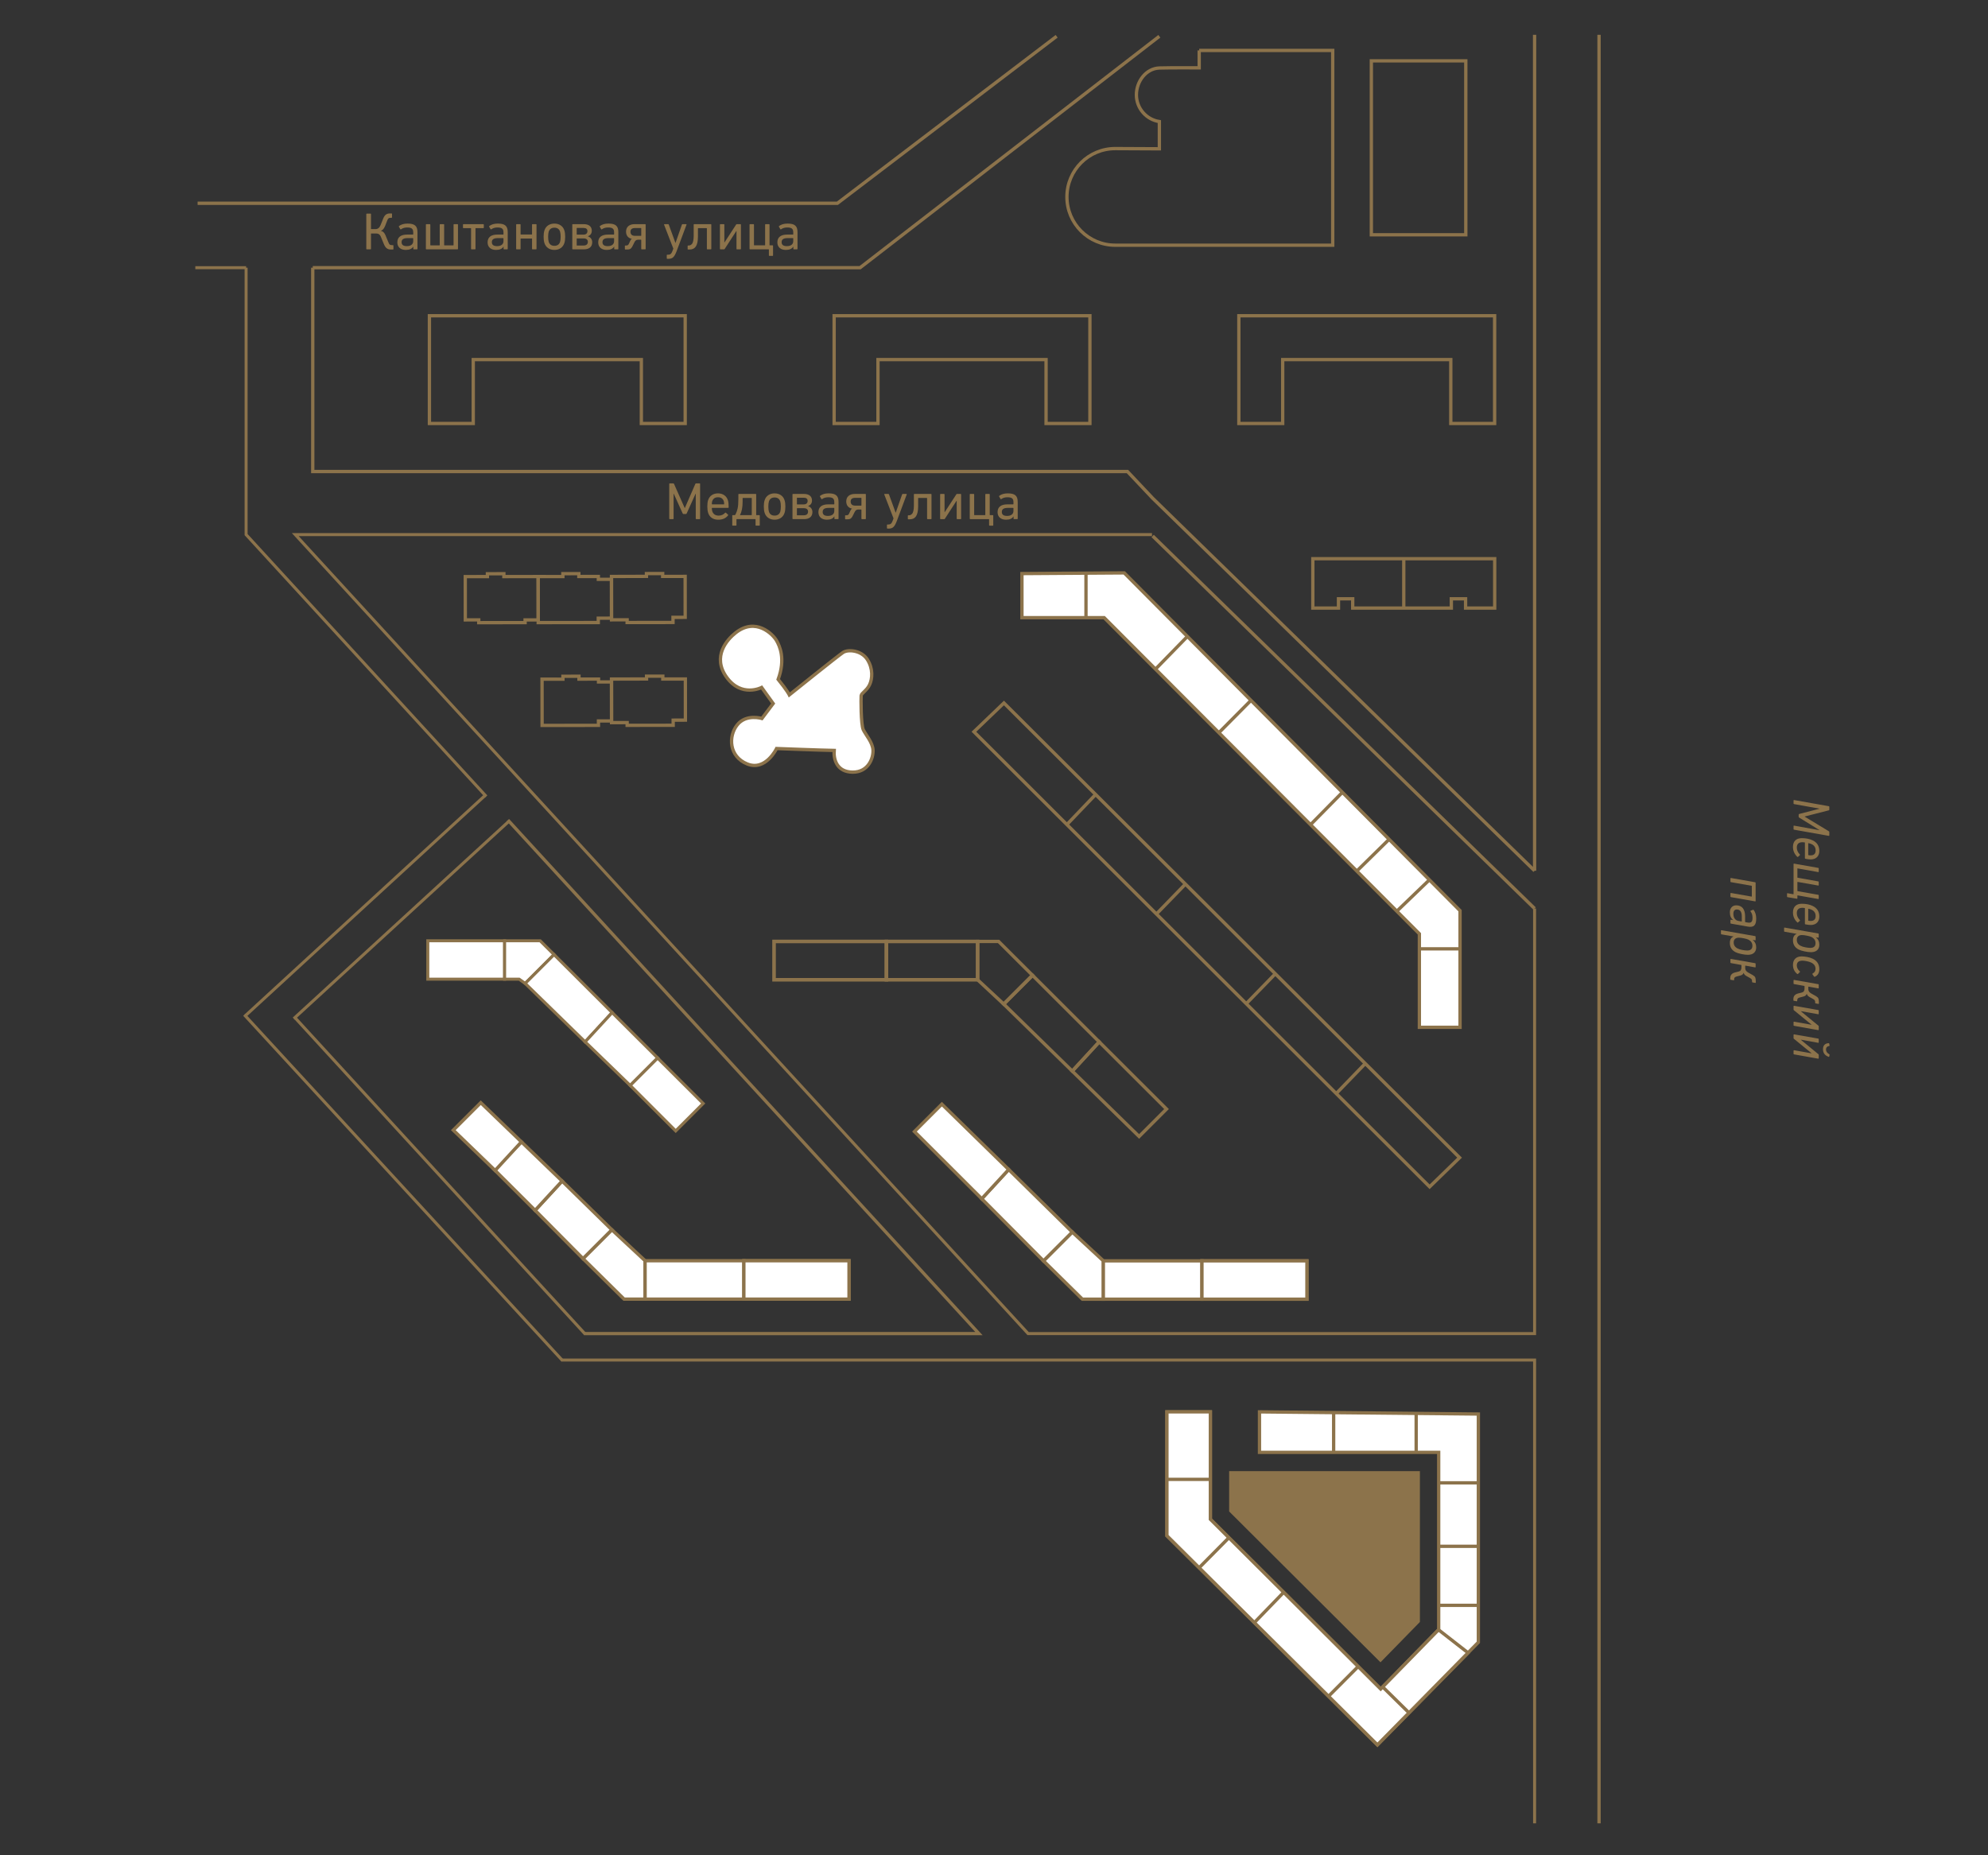 <?xml version="1.0" encoding="UTF-8"?><svg xmlns="http://www.w3.org/2000/svg" width="211.667mm" height="197.556mm" viewBox="0 0 600 560"><rect x="0" y="0" width="600" height="560" fill="#333333" stroke="none"/><defs><style>.cls-1,.cls-2,.cls-3,.cls-4,.cls-5,.cls-6{stroke:#8c734b;stroke-miterlimit:10;}.cls-1,.cls-7,.cls-4,.cls-5,.cls-6{fill:none;}.cls-2,.cls-8,.cls-3{fill:#fff;}.cls-2,.cls-5{stroke-width:.906px;}.cls-9{fill:#8c734b;}.cls-4{stroke-width:1.075px;}.cls-6{stroke-width:.974px;}</style></defs><g id="Layer_1"><path class="cls-8" d="M222.029,191.003c6.096-4.788,11.19.467,12.25,2.211,1.061,1.75,2.843,5.677.577,11.843,2.773,3.45,3.376,4.69,3.376,4.69,0,0,14.634-11.764,16.206-12.804,1.574-1.036,5.598-.624,7.348,2.141,1.748,2.765,1.526,5.775.667,7.595-.857,1.818-2.475,2.51-2.545,3.309-.072.798-.097,8.691.634,10.259.731,1.568,2.815,3.795,2.946,6.145.133,2.35-1.36,6.705-6.141,6.673-4.78-.038-5.799-3.848-5.583-6.552-3.909-.058-17.386-.577-17.386-.577,0,0-3.307,6.914-8.858,4.657-5.553-2.255-5.734-8.368-3.023-11.785,2.706-3.421,7.461-1.938,7.461-1.938l3.395-4.517-3.48-4.848s-6.072,3.156-10.569-3.093c-4.493-6.248.179-11.415,2.725-13.408"/><path class="cls-1" d="M222.029,191.003c6.096-4.788,11.19.467,12.25,2.211,1.061,1.75,2.843,5.677.577,11.843,2.773,3.45,3.376,4.69,3.376,4.69,0,0,14.634-11.764,16.206-12.804,1.574-1.036,5.598-.624,7.348,2.141,1.748,2.765,1.526,5.775.667,7.595-.857,1.818-2.475,2.51-2.545,3.309-.072.798-.097,8.691.634,10.259.731,1.568,2.815,3.795,2.946,6.145.133,2.35-1.36,6.705-6.141,6.673-4.78-.038-5.799-3.848-5.583-6.552-3.909-.058-17.386-.577-17.386-.577,0,0-3.307,6.914-8.858,4.657-5.553-2.255-5.734-8.368-3.023-11.785,2.706-3.421,7.461-1.938,7.461-1.938l3.395-4.517-3.48-4.848s-6.072,3.156-10.569-3.093c-4.493-6.248.179-11.415,2.725-13.408Z"/><polygon class="cls-8" points="308.43 186.439 308.43 173.131 339.307 172.925 440.658 274.884 440.426 310.087 428.876 310.048 428.285 281.764 333.248 186.439 308.43 186.439"/><polygon class="cls-1" points="308.43 186.439 308.43 173.131 339.307 172.925 440.658 274.884 440.658 310.089 428.382 310.089 428.382 281.863 333.248 186.439 308.43 186.439"/><polygon class="cls-1" points="140.424 174.048 147.106 174.039 147.105 173.183 152.071 173.177 152.074 174.037 162.422 174.026 162.438 187.118 158.48 187.122 158.481 187.932 144.489 187.949 144.489 187.105 140.437 187.109 140.424 174.048"/><polygon class="cls-1" points="162.423 174.025 162.438 187.928 180.564 187.911 180.563 186.592 184.565 186.586 184.554 174.859 180.586 174.865 180.587 174.007 174.702 174.012 174.702 173.154 169.881 173.158 169.884 174.034 162.423 174.025"/><polygon class="cls-1" points="184.553 174.001 184.565 187.092 189.276 187.087 189.273 187.902 203.121 187.89 203.121 186.345 206.798 186.339 206.786 173.979 200.001 173.987 200.002 173.126 195.103 173.132 195.104 173.97 184.553 174.001"/><polygon class="cls-1" points="163.595 204.995 163.612 218.963 180.618 218.944 180.618 217.619 184.572 217.618 184.562 205.836 180.641 205.839 180.642 204.977 174.74 204.982 174.738 204.121 169.901 204.126 169.901 205.007 163.595 204.995"/><polygon class="cls-1" points="184.56 204.971 184.573 218.121 189.283 218.114 189.284 218.936 203.173 218.921 203.172 217.372 206.863 217.363 206.85 204.949 200.044 204.956 200.046 204.096 195.134 204.1 195.134 204.942 184.56 204.971"/><polygon class="cls-1" points="293.939 220.873 302.996 212.192 440.52 349.428 431.476 358.229 293.939 220.873"/><polygon class="cls-1" points="442.328 183.541 442.328 180.744 438.029 180.744 438.029 183.541 408.264 183.541 408.264 180.744 403.966 180.744 403.966 183.541 396.226 183.541 396.226 168.641 451.117 168.641 451.117 183.541 442.328 183.541"/><line class="cls-1" x1="423.672" y1="168.641" x2="423.672" y2="183.541"/><polyline class="cls-1" points="59.641 61.35 252.74 61.35 318.906 10.951"/><line class="cls-1" x1="358.373" y1="192.106" x2="348.56" y2="202.163"/><polygon class="cls-7" points="308.43 173.131 339.307 172.925 358.373 192.106 348.623 201.86 333.248 186.439 308.43 186.439 308.43 173.131"/><polyline class="cls-1" points="94.392 80.8 259.585 80.8 349.901 10.951"/><path class="cls-9" d="M110.712,75.264c-.11,0-.158-.048-.158-.158v-10.475c0-.11.048-.158.158-.158h1.096c.111,0,.158.048.158.158v4.428c0,.064.032.096.096.096h1.301c.667,0,1.175-.413,1.508-1.238l.793-1.968c.445-1.095,1.016-1.523,2.031-1.523h.461c.111,0,.158.048.158.159v1.016c0,.095-.047.143-.158.143h-.143c-.699,0-.905.158-1.159.857l-.587,1.507c-.35.889-.777,1.397-1.27,1.54v.062c.571.096,1.016.524,1.333,1.27l.856,2.079c.159.398.302.651.429.762.144.111.381.175.731.175h.237c.111,0,.159.048.159.143v1.016c0,.111-.048.159-.159.159h-.618c-1.032,0-1.619-.477-2.079-1.571l-.952-2.301c-.254-.65-.714-.969-1.364-.969h-1.508c-.064,0-.096.032-.096.096v4.539c0,.11-.047.158-.158.158h-1.096Z"/><path class="cls-9" d="M119.921,73.154c0-1.571,1.062-2.349,2.967-2.349h1.73c.062,0,.095-.032.095-.096v-.555c0-1.08-.444-1.492-1.825-1.492-.714,0-1.333.175-1.841.539-.095.08-.175.065-.222-.016l-.429-.73c-.048-.079-.032-.159.032-.223.635-.491,1.491-.745,2.586-.745,2.158,0,2.983.73,2.983,2.586v5.031c0,.11-.048.158-.158.158h-.936c-.111,0-.158-.048-.158-.158v-.667h-.017c-.412.667-1.158,1-2.253,1-1.523,0-2.555-.81-2.555-2.285ZM124.713,72.804v-.841c0-.064-.032-.096-.095-.096h-1.523c-1.317,0-1.889.365-1.889,1.238,0,.793.523,1.19,1.587,1.19,1.19,0,1.92-.556,1.92-1.492Z"/><path class="cls-9" d="M128.699,75.264c-.111,0-.159-.048-.159-.143v-7.3c0-.111.048-.159.159-.159h1.031c.096,0,.144.048.144.159v6.142c0,.062.031.095.095.095h2.65c.064,0,.095-.032.095-.095v-6.142c0-.111.048-.159.159-.159h1.016c.11,0,.158.048.158.159v6.142c0,.062.032.095.096.095h2.649c.065,0,.096-.032.096-.095v-6.142c0-.111.048-.159.158-.159h1.016c.111,0,.159.048.159.159v7.3c0,.095-.048.143-.159.143h-9.362Z"/><path class="cls-9" d="M142.335,75.264c-.111,0-.158-.048-.158-.143v-6.157c0-.064-.032-.096-.096-.096h-2.189c-.111,0-.159-.048-.159-.158v-.905c0-.095.048-.143.159-.143h5.982c.096,0,.143.048.143.143v.905c0,.11-.047.158-.143.158h-2.269c-.064,0-.095.032-.095.096v6.157c0,.095-.048.143-.159.143h-1.016Z"/><path class="cls-9" d="M147.163,73.154c0-1.571,1.062-2.349,2.967-2.349h1.73c.062,0,.095-.032.095-.096v-.555c0-1.08-.444-1.492-1.825-1.492-.714,0-1.333.175-1.841.539-.095.08-.175.065-.222-.016l-.429-.73c-.048-.079-.032-.159.032-.223.635-.491,1.491-.745,2.586-.745,2.158,0,2.983.73,2.983,2.586v5.031c0,.11-.048.158-.158.158h-.936c-.111,0-.158-.048-.158-.158v-.667h-.017c-.412.667-1.158,1-2.253,1-1.523,0-2.555-.81-2.555-2.285ZM151.955,72.804v-.841c0-.064-.032-.096-.095-.096h-1.523c-1.317,0-1.889.365-1.889,1.238,0,.793.523,1.19,1.587,1.19,1.19,0,1.92-.556,1.92-1.492Z"/><path class="cls-9" d="M155.941,75.264c-.111,0-.159-.048-.159-.143v-7.316c0-.095.048-.143.159-.143h1.031c.096,0,.144.048.144.143v2.889c0,.064.031.096.095.096h3.269c.065,0,.096-.032.096-.096v-2.889c0-.095.048-.143.158-.143h1.032c.11,0,.158.048.158.143v7.316c0,.095-.048.143-.158.143h-1.032c-.11,0-.158-.048-.158-.143v-3.031c0-.064-.031-.096-.096-.096h-3.269c-.064,0-.095.032-.095.096v3.031c0,.095-.048.143-.144.143h-1.031Z"/><path class="cls-9" d="M164.069,71.455c0-.777.08-1.412.254-1.92.397-1.285,1.523-2.047,3-2.047,1.476,0,2.602.762,2.999,2.047.175.508.254,1.143.254,1.92s-.079,1.428-.254,1.935c-.429,1.286-1.523,2.048-2.999,2.048-1.477,0-2.571-.762-3-2.048-.174-.508-.254-1.158-.254-1.935ZM169.211,71.455c0-.65-.064-1.158-.175-1.539-.27-.794-.841-1.19-1.713-1.19-.873,0-1.444.397-1.715,1.19-.11.381-.174.889-.174,1.539s.064,1.174.174,1.555c.271.794.842,1.19,1.715,1.19.872,0,1.443-.397,1.713-1.19.111-.381.175-.904.175-1.555Z"/><path class="cls-9" d="M172.88,75.264c-.111,0-.158-.048-.158-.143v-7.316c0-.095.047-.143.158-.143h3.349c1.507,0,2.38.746,2.38,1.968,0,.825-.381,1.381-1.143,1.667v.062c.777.238,1.27.889,1.27,1.777,0,1.35-.904,2.127-2.491,2.127h-3.364ZM176.102,70.821c.762,0,1.19-.397,1.19-1.047,0-.651-.398-.969-1.19-.969h-1.952c-.064,0-.096.032-.096.08v1.872c0,.048.032.064.096.064h1.952ZM176.149,74.106c.809,0,1.27-.397,1.27-1.096,0-.682-.461-1.047-1.27-1.047h-2c-.064,0-.096.031-.096.096v1.967c0,.048.032.08.096.08h2Z"/><path class="cls-9" d="M180.548,73.154c0-1.571,1.063-2.349,2.968-2.349h1.73c.065,0,.096-.032.096-.096v-.555c0-1.08-.444-1.492-1.825-1.492-.714,0-1.333.175-1.841.539-.095.08-.174.065-.222-.016l-.429-.73c-.048-.079-.031-.159.031-.223.635-.491,1.492-.745,2.587-.745,2.158,0,2.983.73,2.983,2.586v5.031c0,.11-.047.158-.158.158h-.936c-.111,0-.159-.048-.159-.158v-.667h-.016c-.412.667-1.158,1-2.253,1-1.523,0-2.556-.81-2.556-2.285ZM185.341,72.804v-.841c0-.064-.031-.096-.096-.096h-1.523c-1.316,0-1.888.365-1.888,1.238,0,.793.523,1.19,1.587,1.19,1.19,0,1.92-.556,1.92-1.492Z"/><path class="cls-9" d="M188.74,75.312c-.096,0-.144-.048-.144-.144v-.92c0-.096.048-.143.144-.143h.206c.523,0,.683-.111.936-.683l.317-.698c.143-.333.301-.523.476-.587v-.048c-1.031-.19-1.73-.952-1.73-2.174,0-1.412.984-2.254,2.57-2.254h3.206c.095,0,.143.048.143.143v7.316c0,.095-.048.143-.143.143h-1.031c-.111,0-.159-.048-.159-.143v-2.666c0-.064-.031-.096-.095-.096h-.905c-.46,0-.809.254-1.062.777l-.334.683c-.158.333-.27.556-.349.683-.064.111-.175.254-.317.429-.302.317-.635.381-1.206.381h-.523ZM193.438,71.186c.064,0,.095-.032.095-.08v-2.174c0-.064-.031-.095-.095-.095h-1.81c-.904,0-1.349.381-1.349,1.126,0,.778.476,1.223,1.349,1.223h1.81Z"/><path class="cls-9" d="M201.392,78.12c-.111,0-.158-.048-.158-.159v-.92c0-.111.047-.158.158-.158h.286c.635,0,.952-.271,1.285-1.143l.254-.699-2.793-7.22c-.032-.111.016-.159.127-.159h1.11c.096,0,.159.048.191.159l1.999,5.49h.032l1.92-5.49c.031-.111.095-.159.19-.159h1.079c.111,0,.158.048.127.159l-3,8.029c-.333.873-.666,1.476-1.016,1.794-.333.316-.793.476-1.38.476h-.413Z"/><path class="cls-9" d="M207.68,75.312c-.095,0-.143-.048-.143-.144v-.92c0-.096.048-.143.143-.143h.111c.397,0,.683-.08,1.016-.444.364-.381.556-1.238.556-2.508v-3.349c0-.095.047-.143.143-.143h5.03c.095,0,.143.048.143.143v7.316c0,.095-.048.143-.143.143h-1.031c-.111,0-.159-.048-.159-.143v-6.157c0-.064-.031-.096-.095-.096h-2.508c-.064,0-.095.032-.095.096v2.412c0,2.856-.904,3.936-2.492,3.936h-.476Z"/><path class="cls-9" d="M217.442,75.264c-.111,0-.158-.048-.158-.143v-7.316c0-.095.047-.143.158-.143h1.031c.096,0,.143.048.143.143v5.364h.048l3.523-5.411c.048-.064.095-.096.175-.096h1.095c.11,0,.158.048.158.143v7.316c0,.095-.048.143-.158.143h-1.016c-.111,0-.159-.048-.159-.143v-5.396h-.047l-3.523,5.427c-.048.08-.111.111-.19.111h-1.079Z"/><path class="cls-9" d="M232.204,77.232c-.096,0-.143-.048-.143-.143v-1.73c0-.065-.032-.096-.096-.096h-5.586c-.111,0-.158-.048-.158-.143v-7.3c0-.111.047-.159.158-.159h1.031c.096,0,.143.048.143.159v6.142c0,.062.032.095.096.095h3.174c.064,0,.096-.032.096-.095v-6.142c0-.111.047-.159.158-.159h1.031c.096,0,.143.048.143.159v6.142c0,.062.032.095.096.095h.825c.095,0,.143.048.143.143v2.889c0,.095-.048.143-.127.143h-.983Z"/><path class="cls-9" d="M234.62,73.154c0-1.571,1.062-2.349,2.967-2.349h1.73c.062,0,.095-.032.095-.096v-.555c0-1.08-.444-1.492-1.825-1.492-.714,0-1.333.175-1.841.539-.095.08-.175.065-.222-.016l-.429-.73c-.048-.079-.032-.159.032-.223.635-.491,1.491-.745,2.586-.745,2.158,0,2.983.73,2.983,2.586v5.031c0,.11-.048.158-.158.158h-.936c-.111,0-.158-.048-.158-.158v-.667h-.017c-.412.667-1.158,1-2.253,1-1.523,0-2.555-.81-2.555-2.285ZM239.412,72.804v-.841c0-.064-.032-.096-.095-.096h-1.523c-1.317,0-1.889.365-1.889,1.238,0,.793.523,1.19,1.587,1.19,1.19,0,1.92-.556,1.92-1.492Z"/><path class="cls-9" d="M202.143,156.696c-.11,0-.158-.048-.158-.158v-10.475c0-.11.048-.158.158-.158h1.032c.127,0,.206.048.254.158l3.222,7.269h.047l3.158-7.269c.048-.11.127-.158.254-.158h1.031c.111,0,.159.048.159.158v10.475c0,.11-.048.158-.159.158h-1c-.11,0-.158-.048-.158-.158v-7.507h-.048l-2.682,5.936c-.048.127-.143.19-.286.19h-.635c-.143,0-.254-.064-.301-.19l-2.682-5.936h-.048v7.507c0,.11-.048.158-.159.158h-1Z"/><path class="cls-9" d="M213.732,154.807c-.175-.523-.254-1.174-.254-1.92,0-.825.079-1.46.238-1.92.429-1.317,1.523-2.047,2.983-2.047s2.555.762,2.983,2.047c.159.492.238,1.206.238,2.174,0,.111-.064.158-.175.158h-4.809c-.064,0-.095.032-.095.096,0,.333.048.65.127.92.302.873.952,1.317,1.92,1.317.81,0,1.46-.285,1.952-.841.079-.079.158-.096.238-.031l.65.587c.079.064.079.143.016.222-.683.873-1.682,1.302-2.968,1.302-1.539,0-2.618-.746-3.047-2.063ZM218.461,152.237c.064,0,.095-.032.095-.096,0-.349-.031-.635-.11-.856-.271-.794-.842-1.19-1.746-1.19s-1.476.397-1.746,1.19c-.079.222-.11.508-.11.856,0,.064.031.096.095.096h3.523Z"/><path class="cls-9" d="M221.147,158.664c-.096,0-.143-.048-.143-.143v-2.889c0-.095.047-.143.158-.143h.508c.143,0,.254-.064.317-.206.286-.571.492-1.175.635-1.81.144-.635.223-1.539.223-2.729v-1.508c0-.095.048-.143.158-.143h5.078c.096,0,.144.048.144.143v6.158c0,.062.031.095.095.095h.841c.096,0,.143.048.143.143v2.889c0,.095-.047.143-.127.143h-.999c-.096,0-.144-.048-.144-.143v-1.73c0-.065-.031-.096-.095-.096h-5.57c-.064,0-.095.031-.095.096v1.73c0,.095-.048.143-.127.143h-1ZM226.796,155.49c.064,0,.095-.032.095-.095v-4.999c0-.064-.031-.096-.095-.096h-2.571c-.062,0-.095.032-.095.096v.983c0,1.73-.254,3.062-.762,3.999-.048.079-.032.111.048.111h3.38Z"/><path class="cls-9" d="M230.528,152.887c0-.777.079-1.412.254-1.92.398-1.285,1.523-2.047,2.999-2.047,1.477,0,2.603.762,3,2.047.174.508.254,1.143.254,1.92s-.08,1.428-.254,1.935c-.429,1.286-1.523,2.048-3,2.048-1.476,0-2.57-.762-2.999-2.048-.175-.508-.254-1.158-.254-1.935ZM235.67,152.887c0-.65-.064-1.158-.174-1.539-.271-.794-.842-1.19-1.715-1.19-.872,0-1.443.397-1.713,1.19-.111.381-.175.889-.175,1.539s.064,1.174.175,1.555c.27.794.841,1.19,1.713,1.19.873,0,1.444-.397,1.715-1.19.11-.381.174-.904.174-1.555Z"/><path class="cls-9" d="M239.339,156.696c-.111,0-.159-.048-.159-.143v-7.316c0-.095.048-.143.159-.143h3.349c1.508,0,2.38.746,2.38,1.968,0,.825-.381,1.381-1.143,1.667v.062c.778.238,1.27.889,1.27,1.777,0,1.35-.904,2.127-2.491,2.127h-3.364ZM242.561,152.253c.762,0,1.19-.397,1.19-1.047,0-.651-.397-.969-1.19-.969h-1.952c-.064,0-.095.032-.095.08v1.872c0,.048.031.064.095.064h1.952ZM242.607,155.538c.81,0,1.27-.397,1.27-1.096,0-.682-.46-1.047-1.27-1.047h-1.999c-.064,0-.095.031-.095.096v1.967c0,.048.031.08.095.08h1.999Z"/><path class="cls-9" d="M247.008,154.586c0-1.571,1.062-2.349,2.967-2.349h1.73c.062,0,.095-.032.095-.096v-.555c0-1.08-.444-1.492-1.825-1.492-.714,0-1.333.175-1.841.539-.095.08-.175.065-.222-.016l-.429-.73c-.048-.079-.032-.159.032-.223.635-.491,1.491-.745,2.586-.745,2.158,0,2.983.73,2.983,2.586v5.031c0,.11-.048.158-.158.158h-.936c-.111,0-.158-.048-.158-.158v-.667h-.017c-.412.667-1.158,1-2.253,1-1.523,0-2.555-.81-2.555-2.285ZM251.8,154.236v-.841c0-.064-.032-.096-.095-.096h-1.523c-1.317,0-1.889.365-1.889,1.238,0,.793.523,1.19,1.587,1.19,1.19,0,1.92-.556,1.92-1.492Z"/><path class="cls-9" d="M255.199,156.745c-.096,0-.143-.048-.143-.144v-.92c0-.096.047-.143.143-.143h.206c.523,0,.683-.111.936-.683l.317-.698c.143-.333.302-.523.476-.587v-.048c-1.031-.19-1.73-.952-1.73-2.174,0-1.412.983-2.254,2.571-2.254h3.205c.096,0,.143.048.143.143v7.316c0,.095-.047.143-.143.143h-1.031c-.111,0-.159-.048-.159-.143v-2.666c0-.064-.031-.096-.095-.096h-.904c-.461,0-.81.254-1.063.777l-.333.683c-.159.333-.271.556-.35.683-.064.111-.175.254-.317.429-.302.317-.635.381-1.206.381h-.523ZM259.897,152.619c.064,0,.095-.032.095-.08v-2.174c0-.064-.031-.095-.095-.095h-1.81c-.904,0-1.349.381-1.349,1.126,0,.778.477,1.223,1.349,1.223h1.81Z"/><path class="cls-9" d="M267.851,159.554c-.11,0-.158-.048-.158-.159v-.92c0-.111.048-.158.158-.158h.286c.635,0,.952-.271,1.285-1.143l.254-.699-2.793-7.22c-.031-.111.016-.159.127-.159h1.111c.095,0,.158.048.19.159l2,5.49h.031l1.921-5.49c.031-.111.095-.159.19-.159h1.079c.11,0,.158.048.127.159l-2.999,8.029c-.334.873-.667,1.476-1.016,1.794-.334.316-.794.476-1.381.476h-.413Z"/><path class="cls-9" d="M274.138,156.745c-.095,0-.143-.048-.143-.144v-.92c0-.096.048-.143.143-.143h.111c.397,0,.683-.08,1.016-.444.364-.381.556-1.238.556-2.508v-3.349c0-.095.047-.143.143-.143h5.03c.095,0,.143.048.143.143v7.316c0,.095-.048.143-.143.143h-1.031c-.111,0-.159-.048-.159-.143v-6.157c0-.064-.031-.096-.095-.096h-2.508c-.064,0-.095.032-.095.096v2.412c0,2.856-.904,3.936-2.492,3.936h-.476Z"/><path class="cls-9" d="M283.901,156.697c-.111,0-.159-.048-.159-.143v-7.316c0-.095.048-.143.159-.143h1.031c.096,0,.144.048.144.143v5.364h.047l3.523-5.411c.047-.064.095-.096.174-.096h1.096c.111,0,.158.048.158.143v7.316c0,.095-.047.143-.158.143h-1.016c-.111,0-.159-.048-.159-.143v-5.396h-.048l-3.522,5.427c-.048.08-.111.111-.19.111h-1.079Z"/><path class="cls-9" d="M298.663,158.665c-.096,0-.144-.048-.144-.143v-1.73c0-.065-.031-.096-.095-.096h-5.586c-.111,0-.159-.048-.159-.143v-7.3c0-.111.048-.159.159-.159h1.031c.096,0,.144.048.144.159v6.142c0,.062.031.095.095.095h3.174c.064,0,.095-.032.095-.095v-6.142c0-.111.048-.159.159-.159h1.031c.096,0,.144.048.144.159v6.142c0,.062.031.095.095.095h.825c.096,0,.143.048.143.143v2.889c0,.095-.047.143-.127.143h-.983Z"/><path class="cls-9" d="M301.078,154.587c0-1.571,1.063-2.349,2.968-2.349h1.73c.065,0,.096-.032.096-.096v-.555c0-1.08-.444-1.492-1.825-1.492-.714,0-1.333.175-1.841.539-.095.08-.174.065-.222-.016l-.429-.73c-.048-.079-.031-.159.031-.223.635-.491,1.492-.745,2.587-.745,2.158,0,2.983.73,2.983,2.586v5.031c0,.11-.047.158-.158.158h-.936c-.111,0-.159-.048-.159-.158v-.667h-.016c-.412.667-1.158,1-2.253,1-1.523,0-2.556-.81-2.556-2.285ZM305.871,154.237v-.841c0-.064-.031-.096-.096-.096h-1.523c-1.316,0-1.888.365-1.888,1.238,0,.793.523,1.19,1.587,1.19,1.19,0,1.92-.556,1.92-1.492Z"/><polyline class="cls-1" points="94.392 80.8 94.392 142.331 340.287 142.331 347.883 150.384 463.155 262.833"/><line class="cls-1" x1="482.606" y1="10.511" x2="482.606" y2="550.366"/><line class="cls-1" x1="463.155" y1="10.511" x2="463.155" y2="262.833"/><path class="cls-9" d="M541.313,241.63c0-.111.048-.159.159-.143l10.473,1.856c.111.016.159.079.159.175v.872c0,.111-.048.175-.159.207l-7.268,1.856v.048l7.268,4.396c.111.064.159.143.159.238v1.016c0,.11-.048.158-.159.143l-10.473-1.856c-.111-.016-.159-.08-.159-.175v-.921c0-.11.048-.143.159-.127l7.617,1.365v-.048l-6.047-3.729c-.127-.079-.19-.19-.19-.301v-.571c0-.144.062-.223.205-.254l6.047-1.556v-.047l-7.633-1.365c-.111-.016-.159-.079-.159-.175v-.904Z"/><path class="cls-9" d="M543.805,252.996c1.285,0,2.381.223,3.285.667,1.333.635,2,1.698,2,3.206,0,1.507-.938,2.539-2.588,2.539-.381,0-.92-.065-1.602-.191-.111-.016-.159-.079-.159-.19v-4.65c0-.047-.032-.095-.095-.111-.176-.031-.381-.047-.65-.047-1.127,0-1.699.539-1.699,1.618,0,.778.303,1.46.904,2.063.08.111.096.19.017.238l-.556.491c-.079.079-.158.064-.238-.016-.856-.841-1.285-1.825-1.285-2.983,0-1.714.969-2.635,2.666-2.635ZM545.74,257.995c0,.079.033.111.096.127.207.048.412.064.635.064,1,0,1.508-.492,1.508-1.476,0-.889-.397-1.523-1.206-1.904-.254-.127-.571-.222-.936-.302-.062-.016-.096.016-.096.064v3.428Z"/><path class="cls-9" d="M539.346,269.725c0-.096.047-.127.143-.111l1.73.302c.062.016.095-.016.095-.064v-9.03c0-.11.048-.158.144-.143l7.299,1.285c.111.017.158.08.158.191v.935c0,.111-.047.159-.158.143l-6.189-1.11c-.062-.016-.094,0-.094.079v2.635c0,.047.031.095.094.111l6.189,1.095c.111.016.158.079.158.175v.935c0,.111-.047.159-.158.143l-6.189-1.095c-.062-.016-.094.017-.094.079v2.603c0,.062.031.095.094.11l6.189,1.095c.111.017.158.08.158.191v.935c0,.111-.047.159-.158.143l-6.189-1.095c-.062-.016-.094.017-.094.079v.81c0,.111-.049.144-.144.127l-2.841-.476c-.096-.016-.143-.08-.143-.19v-.889Z"/><path class="cls-9" d="M543.805,272.793c1.285,0,2.381.222,3.285.666,1.333.635,2,1.698,2,3.205,0,1.508-.938,2.539-2.588,2.539-.381,0-.92-.062-1.602-.19-.111-.017-.159-.08-.159-.191v-4.649c0-.048-.032-.095-.095-.11-.176-.032-.381-.048-.65-.048-1.127,0-1.699.539-1.699,1.618,0,.777.303,1.46.904,2.063.08.11.096.19.017.237l-.556.492c-.079.08-.158.064-.238-.016-.856-.841-1.285-1.825-1.285-2.983,0-1.714.969-2.634,2.666-2.634ZM545.74,277.791c0,.08.033.111.096.127.207.048.412.064.635.064,1,0,1.508-.491,1.508-1.476,0-.889-.397-1.523-1.206-1.904-.254-.127-.571-.223-.936-.302-.062-.016-.096.017-.096.064v3.428Z"/><path class="cls-9" d="M538.457,280.111c0-.111.047-.144.158-.127l10.141,1.777c.111.016.158.079.158.174v.969c0,.11-.047.143-.158.127l-.731-.127v.016c.715.539,1.065,1.301,1.065,2.269,0,1.412-.953,2.221-2.492,2.221-.555,0-1.205-.079-1.951-.237-.731-.144-1.318-.333-1.746-.54-1.174-.587-1.762-1.523-1.762-2.809,0-.984.365-1.635,1.111-1.935v-.017l-3.635-.635c-.111-.016-.158-.079-.158-.158v-.968ZM543.504,285.506c.332.175.777.318,1.364.429.587.111,1.079.175,1.491.175,1.065,0,1.588-.477,1.588-1.428,0-.826-.413-1.444-1.254-1.873-.254-.127-.699-.254-1.334-.381-.618-.127-1.126-.19-1.507-.19-.968,0-1.556.492-1.556,1.444,0,.825.397,1.428,1.207,1.824Z"/><path class="cls-9" d="M543.758,288.683c.492,0,1.047.064,1.682.175.65.127,1.206.301,1.682.539,1.318.635,1.969,1.698,1.969,3.174,0,1.096-.461,1.857-1.365,2.254-.096.031-.174.016-.223-.065l-.492-.682c-.047-.096-.031-.174.049-.223.586-.301.889-.777.889-1.412,0-.824-.413-1.443-1.254-1.873-.365-.174-.826-.332-1.381-.443s-1-.158-1.333-.158c-1.126,0-1.683.491-1.683,1.459,0,.65.303,1.238.904,1.777.08.08.096.143.033.207l-.588.57c-.064.065-.143.065-.223,0-.856-.682-1.285-1.602-1.285-2.744,0-1.603.969-2.556,2.619-2.556Z"/><path class="cls-9" d="M541.313,295.923c0-.08.079-.158.144-.143l7.314,1.285c.096.016.143.079.143.19v.938c0,.111-.047.158-.143.143l-2.904-.523c-.062-.016-.094.016-.094.078v.715c0,.523.316.969.935,1.301l1.285.715c.412.238.683.477.793.714.111.254.176.635.176,1.126v.43c0,.111-.049.143-.159.127l-.81-.143c-.111-.017-.158-.08-.158-.191v-.111c0-.555-.096-.746-.666-1.062l-.953-.523c-.523-.286-.809-.604-.889-.969h-.062c-.111.381-.43.635-.969.777l-.984.254c-.635.143-.889.365-.889.873v.191c0,.094-.047.127-.158.11l-.857-.144c-.095-.016-.143-.078-.143-.158v-.397c0-.873.492-1.428,1.461-1.666l1.078-.27c.556-.127.826-.54.826-1.223v-.666c0-.065-.033-.096-.096-.111l-3.078-.555c-.096-.017-.144-.08-.144-.16v-.951Z"/><path class="cls-9" d="M541.313,303.733c0-.08.079-.158.144-.143l7.314,1.285c.096.016.143.079.143.19v.953c0,.111-.047.143-.143.127l-5.236-.936v.048l5.285,4.332c.062.064.094.127.094.19v.999c0,.111-.062.176-.143.16l-7.314-1.303c-.096-.016-.144-.078-.144-.174v-.935c0-.08.079-.16.144-.144l5.268.936v-.048l-5.301-4.333c-.078-.062-.11-.127-.11-.205v-1Z"/><path class="cls-9" d="M541.313,312.354c0-.08.079-.16.144-.144l7.314,1.286c.096.016.143.078.143.19v.953c0,.11-.047.143-.143.127l-5.236-.938v.049l5.285,4.332c.062.062.094.127.094.19v1c0,.111-.062.175-.143.158l-7.314-1.301c-.096-.016-.144-.079-.144-.174v-.938c0-.078.079-.158.144-.143l5.268.938v-.049l-5.301-4.332c-.078-.062-.11-.127-.11-.206v-.999ZM551.867,314.877c.11-.017.19.032.205.11l.111.572c.016.096-.016.143-.096.158-.65.111-.982.477-.982,1.063,0,.603.332,1.079.982,1.429.08.047.111.111.096.205l-.111.524c-.016.079-.095.095-.205.048-1.111-.412-1.667-1.174-1.667-2.269,0-1.143.556-1.762,1.667-1.841Z"/><path class="cls-9" d="M522.263,265.157c0-.079.079-.158.144-.143l7.314,1.285c.096.017.143.079.143.19v5.459c0,.111-.047.143-.143.127l-7.314-1.285c-.096-.016-.144-.079-.144-.158v-.953c0-.079.079-.158.144-.143l6.221,1.096c.062.016.094-.017.094-.08v-3.078c0-.064-.031-.096-.094-.111l-6.221-1.095c-.096-.017-.144-.079-.144-.159v-.952Z"/><path class="cls-9" d="M524.008,273.27c1.762,0,2.682,1.19,2.682,3.301v1.666c0,.064.033.095.096.111l.619.11c1.096.191,1.523-.143,1.523-1.459,0-.746-.19-1.365-.588-1.873-.078-.111-.062-.19.017-.223l.714-.285c.08-.031.158-.016.207.048.508.683.762,1.555.762,2.618,0,2.031-.731,2.729-2.571,2.397l-5.046-.889c-.111-.016-.159-.08-.159-.175v-.873c0-.11.048-.143.159-.127l.682.111v-.016c-.682-.492-1.016-1.286-1.016-2.349,0-1.254.762-2.095,1.92-2.095ZM524.707,277.983l.889.159c.062.016.095,0,.095-.08v-1.46c0-1.38-.508-2.079-1.507-2.079-.684,0-1.032.445-1.032,1.334,0,1.143.587,1.983,1.556,2.126Z"/><path class="cls-9" d="M519.406,280.906c0-.111.047-.144.158-.127l10.141,1.777c.111.016.158.079.158.174v.969c0,.11-.047.143-.158.127l-.731-.127v.016c.715.539,1.065,1.301,1.065,2.269,0,1.412-.953,2.221-2.492,2.221-.555,0-1.205-.079-1.951-.237-.731-.144-1.318-.333-1.746-.54-1.174-.587-1.762-1.523-1.762-2.809,0-.984.365-1.635,1.111-1.935v-.017l-3.635-.635c-.111-.016-.158-.079-.158-.158v-.968ZM524.453,286.301c.332.175.777.318,1.364.429.587.111,1.079.175,1.491.175,1.065,0,1.588-.477,1.588-1.428,0-.826-.413-1.444-1.254-1.873-.254-.127-.699-.254-1.334-.381-.618-.127-1.126-.19-1.507-.19-.968,0-1.556.492-1.556,1.444,0,.825.397,1.428,1.207,1.824Z"/><path class="cls-9" d="M522.263,289.589c0-.079.079-.158.144-.143l7.314,1.285c.096.016.143.08.143.19v.936c0,.111-.047.158-.143.143l-2.904-.523c-.062-.016-.094.016-.094.079v.714c0,.524.316.969.935,1.302l1.285.714c.412.238.683.477.793.715.111.254.176.635.176,1.126v.429c0,.111-.049.143-.159.127l-.81-.143c-.111-.016-.158-.08-.158-.19v-.111c0-.556-.096-.746-.666-1.063l-.953-.523c-.523-.285-.809-.604-.889-.968h-.062c-.111.381-.43.635-.969.777l-.984.254c-.635.143-.889.365-.889.873v.19c0,.095-.047.127-.158.111l-.857-.144c-.095-.016-.143-.079-.143-.158v-.398c0-.872.492-1.428,1.461-1.666l1.078-.27c.556-.127.826-.539.826-1.222v-.667c0-.064-.033-.095-.096-.111l-3.078-.555c-.096-.016-.144-.08-.144-.159v-.952Z"/><line class="cls-1" x1="347.883" y1="161.781" x2="463.155" y2="274.23"/></g><g id="Layer_3"><line class="cls-1" x1="421.653" y1="274.969" x2="431.408" y2="265.579"/><line class="cls-1" x1="428.382" y1="286.4" x2="440.658" y2="286.4"/><line class="cls-1" x1="409.597" y1="262.833" x2="419.247" y2="253.345"/></g><g id="Layer_4"><polygon class="cls-3" points="434.211 491.893 443.021 498.935 415.721 526.672 352.19 463.548 352.19 426.162 365.304 426.162 365.304 458.58 416.699 509.812 434.211 491.893"/><line class="cls-1" x1="377.555" y1="211.403" x2="367.868" y2="221.163"/><path class="cls-1" d="M395.551,248.9l9.622-9.76M322.01,248.868l8.69-9.086M349.036,275.858l8.766-9.025M376.144,302.935l8.787-9.029"/><line class="cls-1" x1="327.761" y1="186.592" x2="327.761" y2="172.925"/><line class="cls-1" x1="403.288" y1="330.079" x2="412.051" y2="321.019"/><polygon class="cls-3" points="446.184 426.814 446.184 495.721 415.721 526.672 352.19 463.548 352.19 426.162 365.304 426.162 365.304 458.58 416.699 509.812 434.211 491.893 434.211 438.38 380.128 438.38 380.128 426.162 446.184 426.814"/><line class="cls-3" x1="434.164" y1="491.94" x2="443.07" y2="498.885"/><line class="cls-3" x1="417.542" y1="509.408" x2="425.248" y2="516.993"/><line class="cls-3" x1="409.903" y1="503.038" x2="400.962" y2="512.008"/><line class="cls-3" x1="387.424" y1="480.63" x2="378.516" y2="489.835"/><line class="cls-3" x1="370.89" y1="464.149" x2="361.917" y2="473.213"/><line class="cls-3" x1="365.304" y1="446.536" x2="352.19" y2="446.536"/><line class="cls-3" x1="402.51" y1="438.38" x2="402.51" y2="426.162"/><line class="cls-3" x1="427.416" y1="438.38" x2="427.416" y2="426.382"/><line class="cls-3" x1="434.211" y1="447.584" x2="446.184" y2="447.584"/><line class="cls-3" x1="446.184" y1="466.742" x2="434.211" y2="466.742"/><line class="cls-3" x1="446.184" y1="484.562" x2="434.211" y2="484.562"/></g><g id="Layer_5"><rect class="cls-4" x="233.615" y="284.168" width="33.919" height="11.571"/><rect class="cls-4" x="267.534" y="284.168" width="27.52" height="11.571"/><polygon class="cls-1" points="295.054 295.739 295.054 284.168 301.389 284.168 311.628 294.39 302.936 303.081 295.054 295.739"/><polygon class="cls-1" points="311.628 294.39 302.936 303.081 323.622 323.309 331.756 314.484 311.628 294.39"/><polygon class="cls-1" points="343.795 343.036 352.069 334.762 331.756 314.484 323.622 323.309 343.795 343.036"/><path class="cls-1" d="M361.929,15.22v5.256s-8.741-.051-12.02.051c-3.97.123-6.932,3.993-6.932,8.088s3.007,7.479,6.932,8.088v8.21s-12.759-.063-13.318-.063c-8.053,0-14.582,6.528-14.582,14.582s6.528,14.582,14.582,14.582c.559,0,65.639,0,65.639,0V15.22s-40.301,0-40.301,0Z"/><rect class="cls-1" x="413.888" y="18.368" width="28.507" height="52.5"/><polygon class="cls-1" points="251.749 95.309 251.749 103.203 251.749 108.541 251.749 127.822 264.982 127.822 264.982 108.541 315.714 108.541 315.714 127.823 328.947 127.823 328.947 108.541 328.947 103.203 328.947 95.309 251.749 95.309"/><polygon class="cls-1" points="373.898 95.309 373.898 103.203 373.898 108.541 373.898 127.823 387.13 127.823 387.13 108.541 437.863 108.541 437.863 127.823 451.096 127.823 451.096 108.541 451.096 103.203 451.096 95.309 373.898 95.309"/><polygon class="cls-1" points="129.601 95.309 129.601 103.203 129.601 108.541 129.601 127.822 142.833 127.822 142.833 108.541 193.566 108.541 193.566 127.822 206.798 127.822 206.798 108.541 206.798 103.203 206.798 95.309 129.601 95.309"/><rect class="cls-7" x="233.615" y="284.168" width="33.919" height="11.571"/><rect class="cls-3" x="362.762" y="380.58" width="31.681" height="11.571"/><polygon class="cls-3" points="333.004 380.58 333.004 392.151 326.669 392.151 314.93 380.58 323.622 371.889 333.004 380.58"/><polygon class="cls-3" points="314.93 380.58 323.622 371.889 304.436 353.01 296.302 361.836 314.93 380.58"/><polygon class="cls-3" points="284.264 333.284 275.99 341.558 296.302 361.836 304.436 353.01 284.264 333.284"/><rect class="cls-3" x="333.004" y="380.58" width="29.758" height="11.571"/><rect class="cls-3" x="362.762" y="380.58" width="31.681" height="11.571"/><rect class="cls-7" x="0" y="0" width="600" height="560" transform="translate(600 560) rotate(-180)"/><polygon class="cls-9" points="428.542 444.05 428.542 489.583 416.646 501.755 370.973 456.226 370.973 444.05 428.542 444.05"/></g><g id="Layer_7"><line class="cls-5" x1="74.275" y1="80.8" x2="58.948" y2="80.8"/><rect class="cls-2" x="129.115" y="283.965" width="23.184" height="11.591"/><polygon class="cls-2" points="156.682 295.556 152.299 295.556 152.299 283.965 163.028 283.965 167.213 288.133 158.507 296.839 156.682 295.556"/><polygon class="cls-2" points="167.213 288.133 158.507 296.839 176.603 314.477 184.751 305.637 167.213 288.133"/><polygon class="cls-2" points="190.209 327.636 198.497 319.348 184.751 305.637 176.603 314.477 190.209 327.636"/><polygon class="cls-2" points="203.938 341.365 212.226 333.077 198.48 319.365 190.209 327.636 203.938 341.365"/><polyline class="cls-5" points="146.757 240.398 74.275 161.368 74.275 80.8"/><polyline class="cls-6" points="176.256 402.538 295.453 402.538 153.303 247.542"/><polyline class="cls-5" points="463.155 274.23 463.155 402.538 310.295 402.538 89.117 161.368 347.685 161.368"/><line class="cls-5" x1="169.764" y1="410.672" x2="73.728" y2="306.3"/><line class="cls-5" x1="176.597" y1="402.663" x2="88.883" y2="307.024"/><line class="cls-5" x1="74.105" y1="306.536" x2="146.45" y2="240.067"/><line class="cls-5" x1="88.661" y1="307.463" x2="153.82" y2="247.684"/><polyline class="cls-5" points="169.418 410.519 463.155 410.519 463.155 550.366"/><polygon class="cls-3" points="175.982 379.933 184.689 371.227 169.648 356.493 161.5 365.334 175.982 379.933"/><polygon class="cls-3" points="157.373 344.664 149.085 352.953 161.5 365.334 169.648 356.493 157.373 344.664"/><polygon class="cls-3" points="145.098 332.836 136.81 341.125 149.431 353.299 157.373 344.664 145.098 332.836"/><rect class="cls-3" x="224.506" y="380.543" width="31.735" height="11.591"/><polygon class="cls-3" points="194.697 380.542 194.697 392.133 188.351 392.133 175.982 379.933 184.689 371.227 194.697 380.542"/><rect class="cls-3" x="194.697" y="380.542" width="29.809" height="11.591"/><rect class="cls-3" x="224.506" y="380.543" width="31.735" height="11.591"/></g></svg>